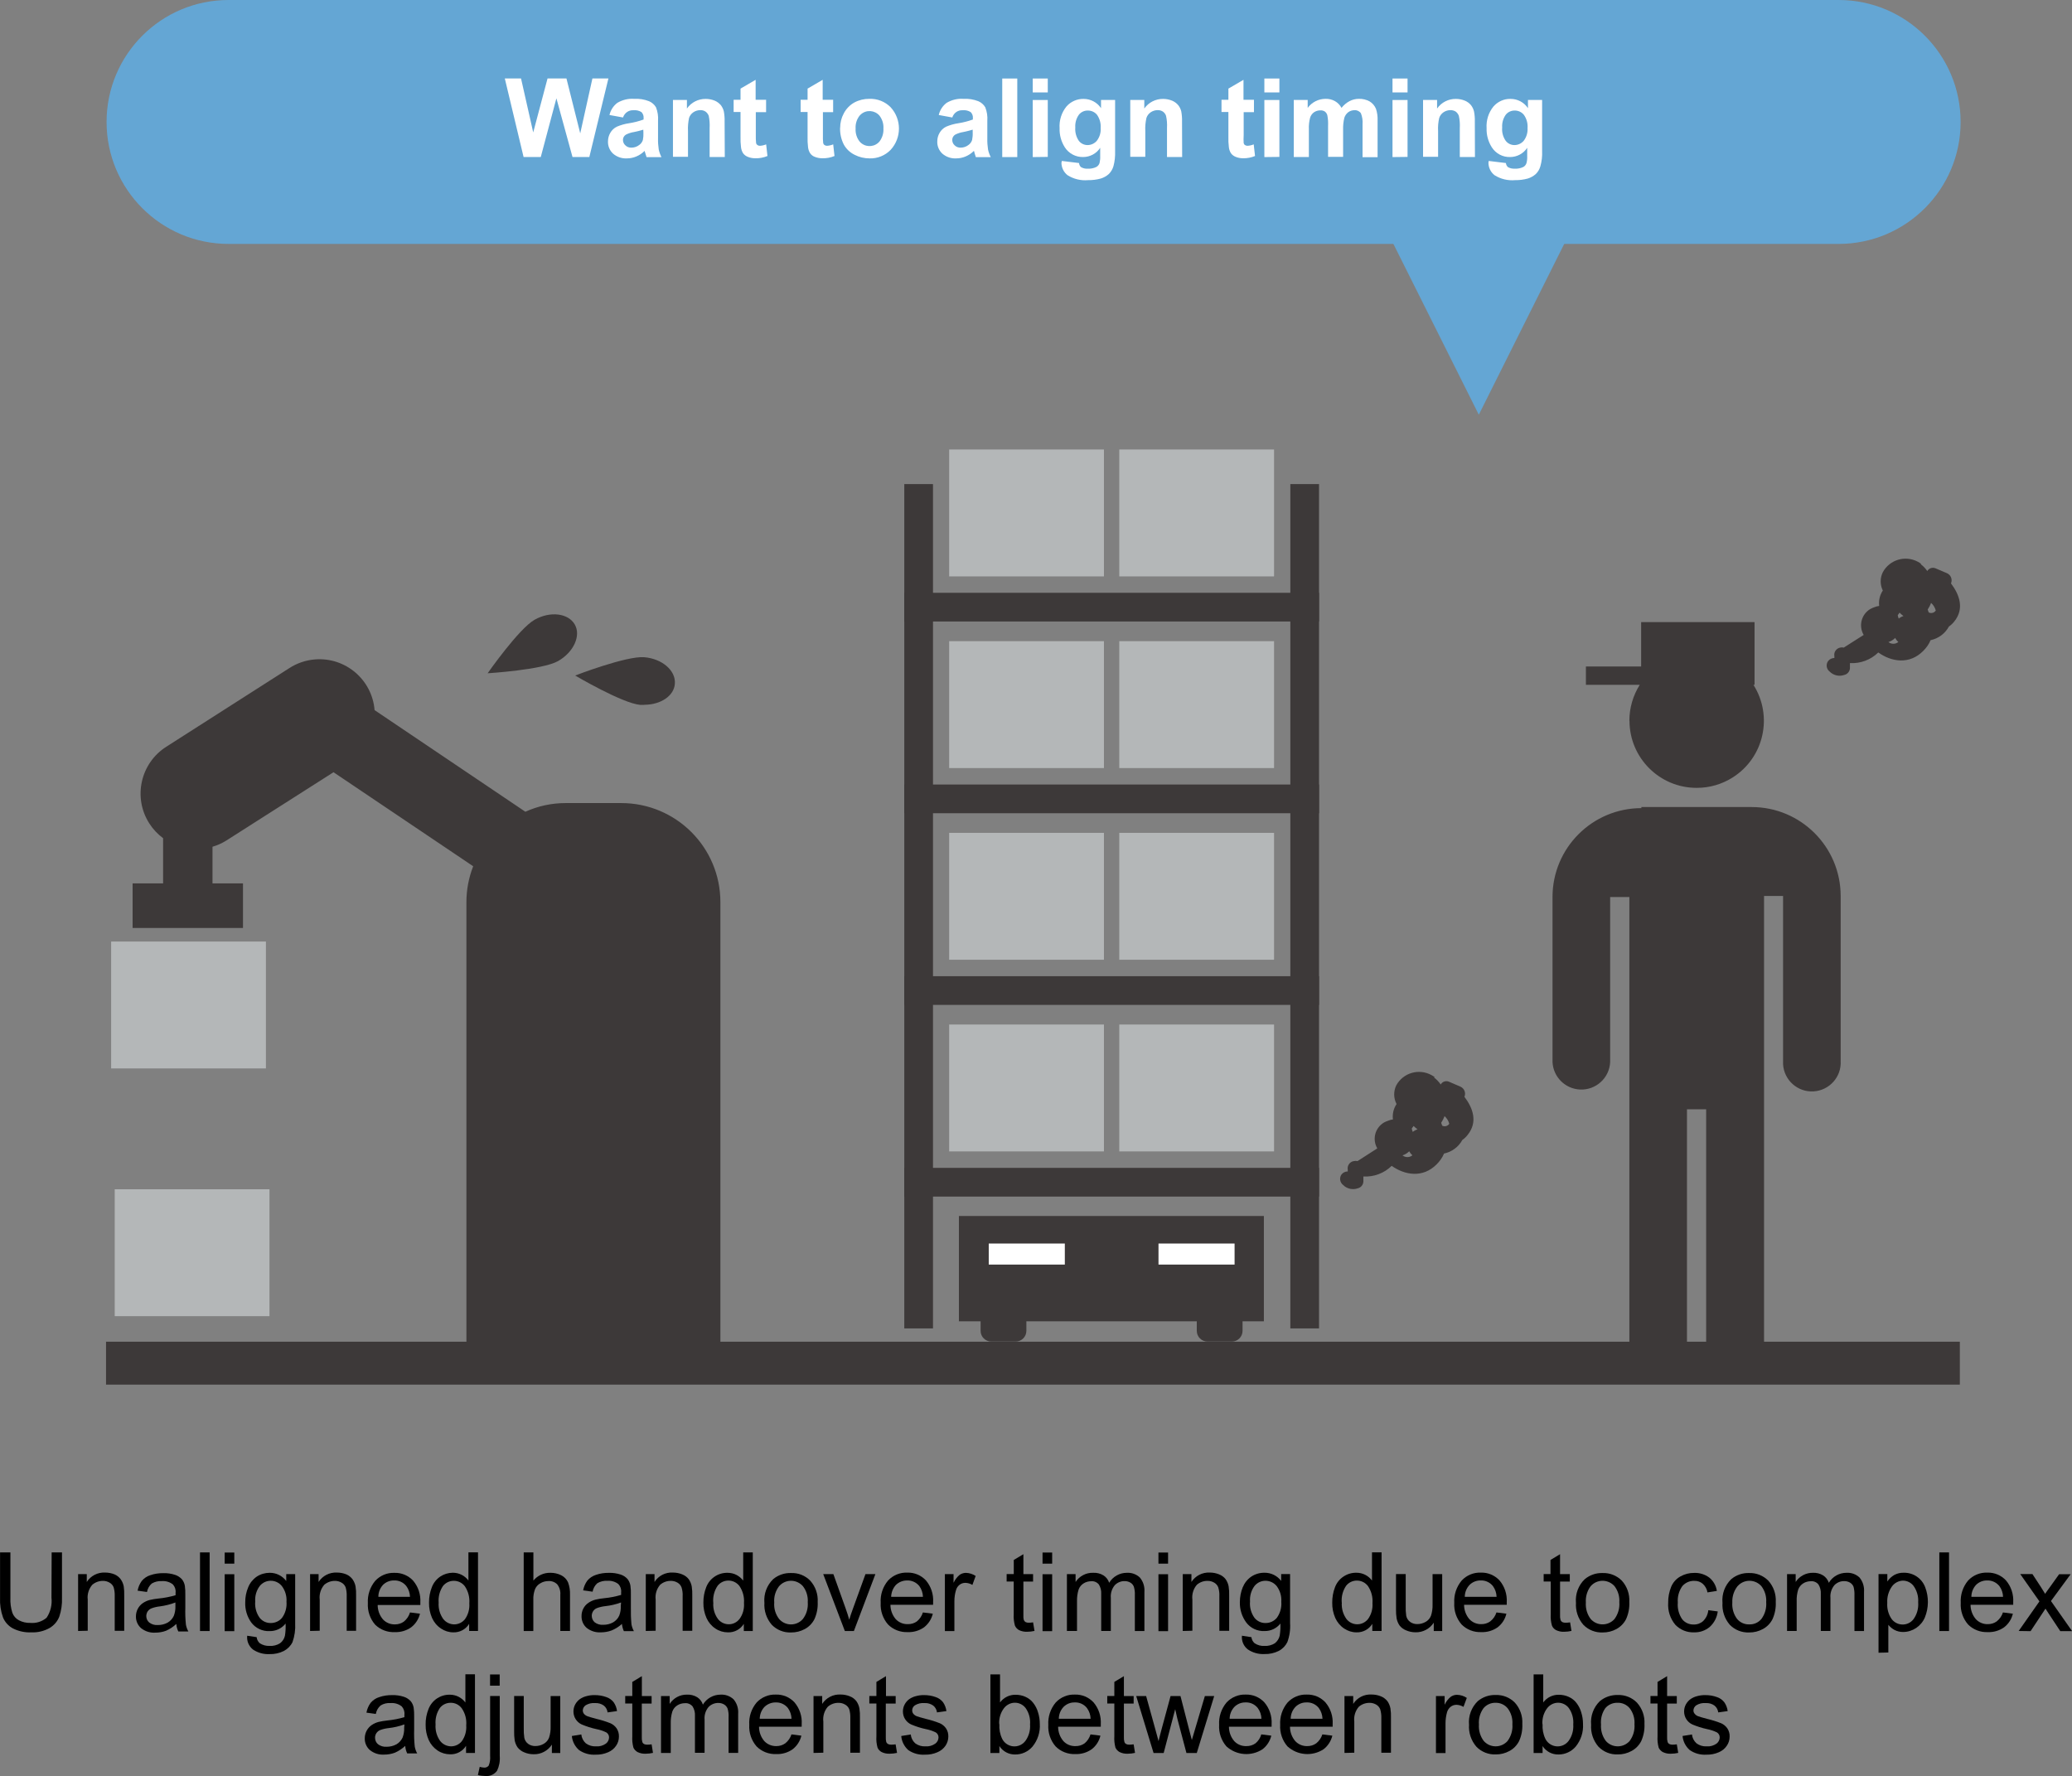 <?xml version="1.0" encoding="UTF-8"?><svg id="_レイヤー_2" xmlns="http://www.w3.org/2000/svg" width="348.6" height="298.84" viewBox="0 0 348.6 298.84"><rect x="0" y="0" width="348.6" height="298.84" fill="#808080" stroke="none"/><defs><style>.cls-1{fill:#fff;}.cls-2{fill:#b4b7b8;}.cls-3{fill:#64a6d4;}.cls-4{fill:#3d3939;}</style></defs><g id="_レイヤー_1-2"><g id="text"><g id="_グループ_22528"><path id="_パス_29058" class="cls-4" d="M108.41,118.58c2.75,0,5.01-1.51,5.13-3.55,.17-2.21-2.13-4.19-5.13-4.45s-11.64,3.08-11.64,3.08c0,0,7.94,4.69,10.96,4.94h.64m-26.33-5.32s9.24-.57,11.85-2.05,3.9-4.27,2.81-6.16-4.1-2.29-6.75-.8-7.91,9.01-7.91,9.01"/><rect id="_長方形_4250" class="cls-4" x="17.84" y="225.75" width="311.89" height="7.22"/><path id="_パス_29059" class="cls-4" d="M104.54,135.12h-9.37c-2.34,0-4.65,.49-6.78,1.46l-25.37-17.1c-.41-5.12-4.9-8.94-10.02-8.53-1.55,.12-3.04,.63-4.35,1.48l-20.67,13.21c-4.35,2.77-5.64,8.54-2.87,12.89,.62,.97,1.41,1.82,2.33,2.5v7.6h-5.13v7.51h18.57v-7.51h-5.13v-6.16c.81-.24,1.58-.58,2.3-1.03l18.06-11.51,23.5,15.82c-.75,1.92-1.14,3.97-1.14,6.03v75.01h42.73v-75.01c0-9.21-7.47-16.66-16.67-16.66"/><path id="_パス_29060" class="cls-4" d="M287.05,232.83v-46.18h-3.23v46.18h-9.69v-81.9h-3.23v27.76c-.12,2.68-2.39,4.75-5.07,4.63-2.51-.12-4.51-2.12-4.63-4.63v-27.76c0-8.26,6.69-14.95,14.95-14.96v-.18h18.58c8.25,.01,14.94,6.7,14.95,14.95v27.76c.16,2.68-1.89,4.97-4.56,5.13-2.68,.16-4.97-1.89-5.13-4.56,0-.14-.01-.28,0-.42v-27.9h-3.2v82.09h-9.74Zm-12.92-111.55c0-2.15,.61-4.25,1.75-6.06h-9.06v-3.08h9.29v-7.47h19.08v10.55h-.19c3.34,5.26,1.79,12.24-3.47,15.58-1.82,1.16-3.93,1.77-6.09,1.76h0c-6.23,0-11.29-5.05-11.29-11.29"/><path id="_パス_29061" class="cls-4" d="M323.12,94.91c.44,.32,.82,.72,1.13,1.17,.28-.47,.86-.67,1.36-.47l1.97,.84c.65,.3,.94,1.06,.66,1.71h0c1.45,1.93,2.28,4.26,.55,6.41-.26,.33-.56,.61-.9,.85-.64,1.18-1.77,2.02-3.08,2.29-.29,.68-.71,1.29-1.24,1.81-2.32,2.35-5.36,1.84-7.56,.26-1.27,1.24-3,1.89-4.77,1.79v.86c-.03,.55-.42,1.01-.95,1.13-.87,.31-1.83,.08-2.47-.57-.56-.43-.66-1.23-.23-1.79,0,0,0,0,0,0h0c.25-.31,.63-.49,1.03-.49v-.3c-.13-.67,.31-1.31,.97-1.45,.2-.05,.41-.05,.61,0l3.35-2.13c-.89-1.52-.39-3.48,1.13-4.37,0,0,0,0,0,0,.22-.12,.45-.22,.69-.3,.25-.11,.52-.18,.79-.21-.11-.91,.1-1.82,.61-2.59-.48-.97-.48-2.11,0-3.08,1.14-2.11,3.78-2.9,5.9-1.76,0,0,.02,0,.02,.01,.2,.11,.39,.23,.56,.37m1.64,6.53c-.14,.4-.34,.78-.57,1.13,.06,.15,.12,.31,.17,.48,.42,.22,.94,.08,1.19-.32-.14-.5-.41-.95-.8-1.29m-5.51,6.57c-.22-.18-.39-.41-.52-.66-.32,.32-.71,.55-1.14,.69,.49,.38,1.17,.38,1.66,0m.88-4.38c-.24-.17-.46-.36-.66-.57l-.31,.43c.03,.2,.09,.39,.17,.57,.23-.19,.5-.34,.79-.43"/><path id="_パス_29062" class="cls-4" d="M241.26,181.29c.44,.33,.82,.73,1.13,1.18,.27-.48,.85-.68,1.36-.48l1.97,.85c.65,.29,.94,1.05,.66,1.7h0c1.45,1.92,2.28,4.25,.54,6.41-.25,.33-.55,.62-.89,.85-.64,1.18-1.77,2.01-3.08,2.29-.29,.68-.71,1.29-1.24,1.81-2.32,2.35-5.36,1.83-7.57,.26-1.26,1.24-2.99,1.89-4.76,1.79v.86c-.03,.55-.42,1.01-.95,1.13-.87,.3-1.83,.08-2.47-.57-.55-.43-.66-1.23-.24-1.79h0c.25-.3,.63-.48,1.03-.48v-.3c-.12-.67,.33-1.32,1-1.44,0,0,.02,0,.03,0,.2-.05,.41-.05,.61,0l3.33-2.14c-.89-1.52-.38-3.47,1.14-4.36,.22-.12,.46-.22,.7-.3,.25-.11,.52-.18,.79-.21-.11-.91,.1-1.82,.61-2.59-.51-.98-.53-2.14-.05-3.14,1.16-2.12,3.81-2.89,5.93-1.73,.2,.1,.39,.23,.56,.37m1.64,6.53c-.15,.4-.34,.77-.57,1.13,.06,.15,.11,.31,.17,.48,.42,.21,.93,.08,1.19-.32-.13-.5-.41-.95-.8-1.29m-5.42,6.58c-.21-.19-.39-.41-.52-.66-.32,.32-.7,.55-1.13,.69,.49,.38,1.17,.38,1.65,0m.88-4.38c-.23-.17-.45-.37-.66-.57l-.31,.43c.03,.2,.09,.39,.17,.57,.23-.19,.5-.34,.79-.43"/><path id="_パス_29064" class="cls-3" d="M38.45,0H309.34c11.33,0,20.52,9.19,20.52,20.52s-9.19,20.52-20.52,20.52H38.45c-11.33,0-20.52-9.19-20.52-20.52S27.11,0,38.45,0"/><path id="_パス_29067" class="cls-3" d="M248.8,69.78l-15.39-30.78h30.78l-15.39,30.78Z"/><rect id="_長方形_4261" class="cls-2" x="18.7" y="158.42" width="26.04" height="21.35"/><rect id="_長方形_4262" class="cls-2" x="19.3" y="200.1" width="26.04" height="21.35"/><rect id="_長方形_4263" class="cls-2" x="159.69" y="172.38" width="26.04" height="21.35"/><rect id="_長方形_4264" class="cls-2" x="188.31" y="172.38" width="26.04" height="21.35"/><path id="_パス_29069" class="cls-4" d="M212.64,204.6h-51.31v17.71h3.65v1.61c0,.99,.8,1.8,1.8,1.8h4.1c.99,0,1.8-.8,1.8-1.8h0v-1.61h28.67v1.61c0,.99,.8,1.8,1.8,1.8h4.1c.99,0,1.8-.8,1.8-1.8v-1.61h3.59v-17.71Z"/><rect id="_長方形_4265" class="cls-1" x="166.35" y="209.23" width="12.8" height="3.54"/><rect id="_長方形_4266" class="cls-1" x="194.91" y="209.23" width="12.8" height="3.54"/><rect id="_長方形_4267" class="cls-4" x="152.14" y="81.45" width="4.83" height="142.06"/><rect id="_長方形_4268" class="cls-4" x="152.14" y="196.5" width="69.78" height="4.83"/><rect id="_長方形_4269" class="cls-4" x="152.14" y="164.25" width="69.78" height="4.83"/><rect id="_長方形_4270" class="cls-2" x="159.69" y="140.13" width="26.04" height="21.35"/><rect id="_長方形_4271" class="cls-2" x="188.31" y="140.13" width="26.04" height="21.35"/><rect id="_長方形_4272" class="cls-2" x="159.69" y="107.88" width="26.04" height="21.35"/><rect id="_長方形_4273" class="cls-2" x="188.31" y="107.88" width="26.04" height="21.35"/><rect id="_長方形_4274" class="cls-2" x="159.69" y="75.63" width="26.04" height="21.35"/><rect id="_長方形_4275" class="cls-2" x="188.31" y="75.63" width="26.04" height="21.35"/><rect id="_長方形_4276" class="cls-4" x="152.14" y="132" width="69.78" height="4.83"/><rect id="_長方形_4277" class="cls-4" x="152.14" y="99.74" width="69.78" height="4.83"/><rect id="_長方形_4278" class="cls-4" x="217.09" y="81.45" width="4.83" height="142.06"/></g><g id="_作業遅延をなくしたい"><g><path class="cls-1" d="M88.09,26.42l-3.16-13.22h2.73l2.05,9.08,2.41-9.08h3.18l2.32,9.24,2.05-9.24h2.69l-3.21,13.22h-2.83l-2.71-9.88-2.63,9.88h-2.89Z"/><path class="cls-1" d="M104.84,19.77l-2.3-.42c.19-.82,.66-1.55,1.33-2.05,.85-.5,1.83-.74,2.81-.67,.86-.05,1.72,.09,2.52,.4,.49,.21,.9,.57,1.17,1.03,.28,.72,.4,1.5,.34,2.27v2.96c-.02,.62,.03,1.25,.12,1.87,.1,.45,.25,.88,.46,1.28h-2.51c-.06-.16-.14-.42-.24-.75-.04-.1-.07-.2-.09-.3-.4,.4-.87,.72-1.4,.94-.5,.21-1.03,.32-1.57,.32-.85,.05-1.69-.24-2.34-.8-.57-.53-.88-1.28-.85-2.05,0-.51,.13-1.01,.39-1.45,.25-.44,.63-.8,1.09-1.03,.66-.28,1.35-.48,2.05-.58,.84-.13,1.66-.34,2.46-.63v-.22c.04-.38-.09-.75-.36-1.03-.4-.25-.88-.36-1.35-.31-.36-.02-.72,.07-1.03,.27-.34,.22-.59,.56-.72,.94Zm3.39,2.05c-.32,.1-.83,.24-1.54,.39-.48,.07-.94,.22-1.38,.44-.31,.19-.51,.53-.5,.89,0,.35,.14,.68,.4,.91,.27,.27,.64,.41,1.03,.39,.48,0,.94-.16,1.31-.45,.29-.2,.5-.5,.61-.83,.08-.41,.11-.83,.09-1.24l-.02-.5Z"/><path class="cls-1" d="M121.92,26.42h-2.53v-4.88c.04-.69-.01-1.38-.15-2.05-.1-.28-.29-.53-.53-.71-.26-.17-.56-.26-.87-.25-.42,0-.84,.12-1.19,.36-.34,.23-.59,.56-.72,.95-.15,.72-.22,1.46-.18,2.2v4.34h-2.53v-9.56h2.35v1.44c.72-1.03,1.9-1.63,3.16-1.62,.52,0,1.04,.1,1.53,.3,.4,.17,.75,.44,1.03,.77,.23,.31,.4,.65,.49,1.03,.1,.56,.15,1.13,.13,1.7l.03,5.99Z"/><path class="cls-1" d="M128.89,16.82v2.05h-1.73v3.86c-.01,.46,0,.91,.05,1.36,.03,.13,.11,.24,.23,.32,.13,.09,.28,.13,.43,.12,.35-.02,.7-.1,1.03-.24l.22,1.96c-.65,.27-1.35,.4-2.05,.38-.42,0-.84-.07-1.23-.23-.32-.12-.6-.32-.81-.6-.2-.31-.32-.66-.36-1.03-.07-.59-.1-1.19-.08-1.79v-4.14h-1.16v-2.05h1.16v-1.88l2.54-1.48v3.36h1.78Z"/><path class="cls-1" d="M140.17,16.82v2.05h-1.72v3.86c-.02,.46,0,.91,.05,1.36,.03,.13,.11,.25,.23,.32,.12,.08,.27,.13,.42,.12,.35-.02,.7-.1,1.03-.24l.22,1.96c-.65,.27-1.35,.4-2.05,.38-.42,0-.85-.07-1.24-.23-.32-.11-.6-.32-.8-.6-.2-.31-.32-.66-.36-1.03-.07-.59-.1-1.19-.08-1.79v-4.14h-1.17v-2.05h1.17v-1.88l2.54-1.48v3.36h1.78Z"/><path class="cls-1" d="M141.35,21.5c0-.85,.21-1.69,.62-2.44,.4-.76,1.01-1.39,1.76-1.81,.78-.42,1.66-.63,2.54-.62,1.33-.05,2.63,.46,3.57,1.41,1.87,2.03,1.87,5.15,0,7.18-.92,.95-2.21,1.47-3.53,1.43-.88,0-1.74-.2-2.52-.6-.78-.38-1.42-.99-1.83-1.74-.44-.87-.65-1.84-.62-2.81Zm2.6,.13c-.05,.79,.19,1.57,.68,2.19,.8,.92,2.19,1.02,3.11,.22,.08-.07,.15-.14,.22-.22,.48-.63,.72-1.41,.67-2.2,.05-.78-.19-1.55-.67-2.17-.8-.92-2.19-1.02-3.11-.22-.08,.07-.15,.14-.22,.22-.49,.62-.73,1.39-.68,2.18Z"/><path class="cls-1" d="M160.24,19.77l-2.3-.42c.19-.82,.66-1.55,1.33-2.05,.85-.5,1.83-.74,2.81-.67,.86-.05,1.72,.09,2.52,.4,.49,.21,.9,.57,1.17,1.03,.28,.72,.4,1.5,.34,2.27v2.96c-.02,.62,.03,1.25,.12,1.87,.1,.45,.25,.88,.46,1.28h-2.51c-.06-.16-.14-.42-.24-.75,0-.14-.07-.25-.09-.3-.4,.4-.87,.72-1.4,.94-.5,.21-1.03,.32-1.57,.32-.85,.05-1.69-.24-2.34-.8-.57-.53-.88-1.28-.85-2.05,0-.51,.13-1.01,.39-1.45,.25-.44,.63-.8,1.09-1.03,.66-.28,1.35-.48,2.05-.58,.84-.13,1.66-.34,2.46-.63v-.22c.04-.38-.1-.76-.37-1.03-.4-.25-.88-.36-1.35-.31-.36-.02-.72,.07-1.03,.27-.34,.22-.59,.56-.71,.94Zm3.4,2.05c-.33,.1-.84,.24-1.55,.39-.48,.07-.94,.22-1.38,.44-.31,.19-.51,.53-.5,.89,0,.35,.14,.68,.4,.91,.27,.27,.64,.41,1.03,.39,.47,0,.93-.16,1.3-.45,.29-.2,.5-.5,.61-.83,.08-.41,.12-.83,.1-1.24v-.5Z"/><path class="cls-1" d="M168.62,26.42V13.21h2.53v13.22h-2.53Z"/><path class="cls-1" d="M173.75,15.55v-2.34h2.53v2.34h-2.53Zm0,10.88v-9.6h2.53v9.57l-2.53,.03Z"/><path class="cls-1" d="M178.65,27.08l2.89,.35c.02,.26,.13,.5,.32,.68,.34,.2,.73,.3,1.13,.27,.51,.03,1.03-.07,1.49-.3,.24-.15,.42-.37,.51-.64,.09-.38,.13-.78,.11-1.17v-1.4c-.63,.97-1.72,1.55-2.87,1.55-1.24,.03-2.41-.59-3.08-1.63-.61-.96-.92-2.08-.88-3.21-.09-1.33,.32-2.64,1.16-3.67,.73-.83,1.78-1.29,2.88-1.27,1.18,0,2.28,.58,2.93,1.56v-1.38h2.37v8.62c.03,.85-.06,1.71-.28,2.53-.15,.5-.42,.96-.79,1.32-.39,.35-.85,.6-1.34,.75-.69,.19-1.41,.28-2.13,.27-1.21,.11-2.43-.18-3.46-.83-.65-.5-1.03-1.29-1.03-2.11,.05-.09,.05-.19,.06-.29Zm2.26-5.62c-.06,.79,.15,1.58,.6,2.24,.35,.45,.89,.71,1.46,.71,.61,0,1.18-.27,1.57-.73,.47-.62,.7-1.38,.64-2.15,.06-.78-.16-1.56-.61-2.21-.38-.47-.96-.73-1.56-.72-.58-.01-1.14,.25-1.5,.71-.44,.62-.65,1.38-.6,2.13v.02Z"/><path class="cls-1" d="M198.87,26.42h-2.53v-4.88c.04-.69-.01-1.38-.16-2.05-.09-.29-.28-.53-.52-.71-.26-.17-.57-.26-.88-.25-.42,0-.83,.12-1.18,.36-.34,.23-.59,.56-.72,.95-.16,.72-.23,1.46-.19,2.2v4.34h-2.53v-9.56h2.36v1.44c.72-1.03,1.9-1.63,3.16-1.62,.52,0,1.04,.1,1.53,.3,.4,.17,.75,.43,1.03,.77,.24,.3,.41,.65,.5,1.03,.1,.56,.15,1.13,.13,1.7l.02,5.99Z"/><path class="cls-1" d="M210.97,16.82v2.05h-1.73v3.86c-.03,.45-.03,.91,0,1.36,.03,.13,.11,.25,.23,.32,.13,.09,.28,.13,.43,.12,.35-.02,.7-.1,1.03-.24l.22,1.96c-.63,.26-1.31,.39-2,.38-.42,0-.84-.07-1.23-.23-.32-.12-.6-.32-.81-.6-.2-.31-.32-.66-.36-1.03-.07-.59-.1-1.19-.08-1.79v-4.14h-1.16v-2.05h1.16v-1.88l2.54-1.48v3.36h1.78Z"/><path class="cls-1" d="M212.72,15.55v-2.34h2.53v2.34h-2.53Zm0,10.88v-9.6h2.53v9.57l-2.53,.03Z"/><path class="cls-1" d="M217.67,16.82h2.34v1.33c.7-.95,1.8-1.51,2.98-1.52,.56-.02,1.11,.11,1.6,.38,.47,.27,.86,.66,1.11,1.14,.37-.47,.83-.86,1.36-1.14,.48-.25,1.02-.38,1.56-.38,.62-.02,1.24,.13,1.79,.42,.49,.29,.87,.73,1.09,1.26,.21,.64,.3,1.31,.27,1.98v6.16h-2.53v-5.53c.05-.63-.04-1.26-.27-1.85-.24-.36-.65-.56-1.08-.53-.37,0-.73,.11-1.03,.32-.32,.24-.56,.57-.68,.95-.16,.65-.23,1.31-.21,1.98v4.6h-2.53v-5.21c.03-.61-.01-1.21-.13-1.81-.07-.24-.22-.46-.42-.61-.23-.14-.5-.21-.77-.19-.36,0-.72,.11-1.03,.31-.32,.22-.55,.54-.67,.91-.17,.65-.24,1.31-.21,1.98v4.65h-2.54v-9.6Z"/><path class="cls-1" d="M234.28,15.55v-2.34h2.53v2.34h-2.53Zm0,10.88v-9.6h2.53v9.57l-2.53,.03Z"/><path class="cls-1" d="M248.13,26.42h-2.53v-4.88c.04-.69-.01-1.38-.16-2.05-.1-.28-.28-.53-.52-.71-.26-.17-.57-.25-.88-.25-.42,0-.83,.12-1.18,.36-.34,.23-.59,.56-.72,.95-.17,.72-.23,1.46-.19,2.2v4.34h-2.53v-9.56h2.36v1.44c.72-1.03,1.9-1.63,3.15-1.62,.53,0,1.05,.1,1.54,.3,.4,.17,.75,.43,1.03,.77,.23,.31,.4,.65,.49,1.03,.11,.56,.16,1.13,.14,1.7l.02,5.99Z"/><path class="cls-1" d="M250.47,27.08l2.89,.35c.02,.26,.14,.5,.33,.68,.34,.2,.74,.29,1.14,.27,.51,.03,1.03-.07,1.49-.3,.24-.15,.41-.37,.5-.64,.1-.38,.14-.78,.12-1.17v-1.4c-.63,.97-1.72,1.55-2.87,1.55-1.24,.04-2.41-.58-3.08-1.63-.61-.96-.92-2.08-.88-3.21-.09-1.33,.32-2.64,1.16-3.67,.73-.83,1.78-1.3,2.88-1.27,1.18,0,2.27,.58,2.92,1.56v-1.38h2.38v8.62c.04,.85-.06,1.71-.29,2.53-.14,.5-.41,.96-.78,1.32-.39,.34-.85,.6-1.34,.75-.69,.19-1.41,.28-2.13,.27-1.21,.11-2.43-.18-3.46-.83-.65-.5-1.03-1.29-1.03-2.11,.03-.09,.03-.19,.04-.29Zm2.26-5.62c-.07,.79,.14,1.58,.6,2.24,.35,.45,.89,.71,1.46,.71,.61,0,1.18-.27,1.57-.73,.47-.62,.69-1.38,.64-2.15,.06-.78-.16-1.57-.62-2.21-.38-.47-.95-.73-1.55-.72-.58-.01-1.14,.25-1.5,.71-.44,.62-.65,1.38-.6,2.13v.02Z"/></g></g><g id="_エリア間で要員調整できず_偏りや作業遅延が発生"><path d="M8.69,261.2h1.74v7.64c.04,1.07-.11,2.14-.45,3.16-.31,.8-.88,1.47-1.62,1.91-.94,.53-2,.79-3.08,.74-1.06,.05-2.12-.17-3.08-.65-.76-.4-1.36-1.05-1.69-1.85-.38-1.06-.55-2.19-.5-3.31v-7.64H1.75v7.63c-.04,.86,.07,1.72,.33,2.53,.2,.54,.59,.99,1.1,1.26,.59,.31,1.25,.46,1.91,.44,1,.09,1.99-.22,2.75-.87,.66-.99,.95-2.18,.82-3.37l.03-7.63Z"/><path d="M13.14,274.43v-9.58h1.46v1.32c.67-1.04,1.84-1.64,3.08-1.58,.55,0,1.09,.1,1.6,.31,.41,.18,.76,.46,1.03,.82,.25,.36,.43,.77,.51,1.2,.07,.52,.1,1.05,.08,1.58v5.89h-1.6v-5.83c.02-.5-.04-1.01-.18-1.49-.13-.33-.37-.61-.68-.78-.34-.2-.73-.31-1.13-.3-.66,0-1.29,.23-1.79,.66-.59,.69-.87,1.6-.76,2.5v5.23l-1.62,.04Z"/><path d="M29.66,273.24c-.51,.48-1.09,.86-1.72,1.14-.57,.21-1.18,.32-1.8,.32-.88,.06-1.74-.22-2.42-.77-.56-.5-.87-1.22-.85-1.97,0-.89,.43-1.72,1.16-2.23,.36-.24,.75-.42,1.17-.53,.48-.11,.96-.19,1.45-.24,.98-.09,1.95-.28,2.89-.56v-.42c.06-.51-.11-1.02-.46-1.4-.53-.41-1.18-.6-1.85-.55-.59-.04-1.18,.1-1.69,.4-.43,.37-.71,.87-.81,1.43l-1.58-.22c.11-.6,.35-1.16,.71-1.65,.38-.45,.88-.79,1.44-.96,.7-.24,1.44-.35,2.18-.34,.68-.02,1.35,.08,1.99,.29,.43,.14,.82,.4,1.13,.73,.26,.32,.43,.7,.5,1.11,.07,.5,.09,1,.08,1.5v2.17c-.03,.96,0,1.91,.1,2.86,.07,.4,.21,.79,.41,1.15h-1.69c-.19-.39-.3-.81-.33-1.24Zm-.13-3.62c-.84,.32-1.72,.54-2.62,.66-.48,.05-.96,.16-1.42,.33-.26,.1-.49,.29-.65,.52-.15,.23-.22,.5-.23,.77,0,.42,.17,.82,.49,1.09,.41,.31,.92,.47,1.44,.43,.58,.01,1.16-.13,1.67-.41,.45-.26,.81-.66,1.03-1.13,.2-.52,.29-1.07,.27-1.62v-.64Z"/><path d="M33.65,274.43v-13.23h1.62v13.23h-1.62Z"/><path d="M37.8,263.09v-1.87h1.62v1.87h-1.62Zm0,11.36v-9.58h1.62v9.58h-1.62Z"/><path d="M41.6,275.22l1.58,.24c.04,.4,.23,.77,.54,1.03,.49,.32,1.07,.47,1.65,.44,.61,.04,1.22-.12,1.74-.44,.42-.31,.71-.76,.83-1.27,.11-.68,.14-1.37,.11-2.05-.64,.82-1.64,1.29-2.68,1.27-1.2,.06-2.35-.47-3.08-1.43-.72-.99-1.08-2.2-1.03-3.42-.01-.87,.16-1.73,.5-2.53,.29-.72,.79-1.34,1.44-1.79,.64-.42,1.4-.64,2.17-.64,1.1-.01,2.13,.5,2.79,1.38v-1.16h1.5v8.28c.06,1.08-.09,2.16-.45,3.17-.31,.63-.82,1.15-1.45,1.48-.75,.38-1.59,.56-2.43,.53-.98,.05-1.95-.22-2.77-.77-.7-.56-1.07-1.43-.97-2.32Zm1.34-5.76c-.09,.98,.18,1.95,.75,2.75,.46,.57,1.15,.89,1.88,.87,.72,0,1.41-.31,1.87-.86,.57-.78,.84-1.74,.76-2.71,.07-.95-.21-1.89-.78-2.65-.46-.57-1.15-.9-1.88-.89-.71,0-1.39,.32-1.84,.88-.56,.75-.83,1.67-.76,2.61h0Z"/><path d="M52.17,274.43v-9.58h1.43v1.32c.67-1.04,1.84-1.64,3.08-1.58,.55,0,1.09,.1,1.6,.31,.41,.18,.76,.46,1.03,.82,.25,.36,.43,.77,.51,1.2,.08,.52,.11,1.05,.09,1.58v5.89h-1.58v-5.83c.02-.5-.04-1.01-.18-1.49-.13-.33-.37-.61-.68-.78-.34-.2-.73-.31-1.13-.3-.66,0-1.29,.23-1.79,.66-.59,.69-.87,1.6-.76,2.5v5.23l-1.62,.04Z"/><path d="M68.98,271.3l1.68,.21c-.22,.91-.74,1.72-1.48,2.29-.8,.56-1.76,.85-2.74,.81-1.23,.07-2.44-.39-3.32-1.25-.87-1-1.31-2.31-1.23-3.63-.08-1.37,.37-2.71,1.25-3.76,.83-.89,2-1.38,3.22-1.33,1.19-.04,2.33,.44,3.14,1.31,.87,1.02,1.3,2.34,1.22,3.67v.43h-7.18c0,.89,.32,1.75,.89,2.42,.53,.57,1.28,.87,2.05,.84,.53,0,1.04-.16,1.47-.47,.49-.4,.85-.93,1.03-1.54Zm-5.33-2.63h5.33c-.02-.65-.23-1.28-.62-1.81-.49-.62-1.26-.98-2.05-.94-.7-.02-1.38,.25-1.88,.75-.51,.56-.79,1.29-.77,2.04v-.04Z"/><path d="M78.93,274.43v-1.21c-.57,.93-1.59,1.47-2.68,1.43-.73,0-1.45-.23-2.05-.64-.66-.43-1.18-1.05-1.5-1.76-.36-.82-.54-1.7-.52-2.6-.01-.89,.15-1.78,.48-2.61,.28-.73,.78-1.35,1.43-1.79,.62-.41,1.34-.62,2.08-.63,1.04-.01,2.02,.48,2.64,1.31v-4.74h1.61v13.23h-1.49Zm-5.13-4.78c-.07,.98,.2,1.95,.77,2.75,.44,.57,1.12,.9,1.84,.91,.7,0,1.37-.32,1.81-.87,.55-.77,.81-1.71,.74-2.66,.08-1.02-.18-2.03-.75-2.88-.44-.58-1.13-.93-1.87-.92-.71,0-1.38,.32-1.82,.88-.55,.82-.8,1.81-.72,2.79h0Z"/><path d="M88.11,274.43v-13.23h1.63v4.74c.7-.85,1.74-1.33,2.84-1.31,.64-.01,1.28,.13,1.85,.42,.5,.25,.89,.66,1.13,1.16,.26,.68,.37,1.41,.34,2.14v6.07h-1.63v-6.07c.06-.64-.13-1.27-.52-1.78-.4-.39-.94-.59-1.49-.55-.48,0-.95,.13-1.36,.38-.41,.23-.73,.59-.9,1.03-.2,.56-.3,1.16-.27,1.76v5.24h-1.61Z"/><path d="M104.63,273.24c-.51,.46-1.1,.83-1.73,1.09-.57,.21-1.18,.32-1.79,.32-.88,.06-1.75-.22-2.43-.77-.56-.5-.86-1.22-.84-1.97-.01-.89,.42-1.73,1.16-2.23,.36-.24,.75-.42,1.17-.53,.47-.11,.95-.19,1.44-.24,.98-.09,1.95-.28,2.89-.56v-.42c.06-.51-.11-1.02-.46-1.4-.53-.41-1.18-.6-1.85-.55-.59-.04-1.18,.1-1.69,.4-.42,.37-.7,.87-.8,1.43l-1.59-.22c.11-.6,.35-1.16,.71-1.65,.38-.45,.88-.78,1.44-.96,.7-.24,1.44-.35,2.18-.34,.68-.02,1.35,.08,1.99,.29,.43,.14,.82,.39,1.13,.73,.26,.32,.43,.7,.5,1.11,.07,.5,.1,1,.08,1.5v2.17c-.02,.96,.01,1.91,.1,2.86,.07,.4,.21,.79,.41,1.15h-1.69c-.17-.38-.28-.78-.32-1.19Zm-.13-3.62c-.85,.31-1.74,.52-2.65,.62-.48,.05-.96,.16-1.42,.33-.26,.1-.49,.28-.64,.52-.15,.23-.23,.5-.23,.77,0,.42,.17,.81,.48,1.09,.41,.32,.93,.47,1.45,.43,.58,.01,1.15-.13,1.66-.41,.45-.26,.81-.65,1.03-1.13,.2-.52,.29-1.07,.26-1.62l.05-.6Z"/><path d="M108.65,274.43v-9.58h1.47v1.32c.66-1.05,1.84-1.65,3.08-1.58,.55,0,1.09,.1,1.59,.31,.43,.17,.81,.45,1.09,.82,.25,.36,.42,.77,.5,1.2,.08,.52,.11,1.05,.09,1.58v5.89h-1.62v-5.83c.03-.5-.04-1.01-.19-1.49-.13-.33-.36-.6-.67-.78-.34-.2-.73-.31-1.13-.3-.66-.01-1.3,.22-1.8,.66-.59,.69-.86,1.6-.75,2.5v5.23l-1.66,.04Z"/><path d="M125.14,274.43v-1.21c-.57,.93-1.59,1.47-2.68,1.43-.75,0-1.48-.22-2.1-.64-.65-.43-1.17-1.05-1.49-1.76-.36-.82-.55-1.7-.53-2.6-.01-.89,.15-1.78,.48-2.61,.57-1.47,1.99-2.43,3.57-2.41,.54,0,1.07,.12,1.54,.37,.43,.23,.81,.55,1.11,.94v-4.74h1.61v13.23h-1.51Zm-5.13-4.78c-.08,.98,.2,1.96,.78,2.75,.78,1,2.22,1.19,3.22,.41,.15-.12,.29-.26,.41-.41,.56-.77,.82-1.71,.75-2.66,.08-1.02-.19-2.04-.76-2.88-.44-.58-1.13-.93-1.87-.92-.71,0-1.38,.32-1.81,.88-.56,.83-.82,1.83-.73,2.83h0Z"/><path d="M128.6,269.64c-.12-1.47,.42-2.91,1.48-3.94,.84-.7,1.91-1.07,3.01-1.03,1.21-.05,2.39,.42,3.23,1.29,.88,.98,1.33,2.27,1.25,3.58,.05,1-.14,1.99-.55,2.9-.36,.7-.92,1.28-1.61,1.65-.71,.39-1.51,.59-2.32,.58-1.22,.05-2.39-.42-3.24-1.29-.9-1.04-1.35-2.39-1.24-3.76Zm1.66,0c-.08,.99,.21,1.96,.81,2.75,.95,1.11,2.62,1.24,3.73,.29,.1-.09,.2-.19,.29-.29,.6-.8,.89-1.8,.81-2.8,.07-.97-.22-1.93-.81-2.7-.97-1.11-2.65-1.23-3.76-.26-.09,.08-.18,.17-.26,.26-.6,.79-.89,1.76-.81,2.75Z"/><path d="M142.14,274.43l-3.64-9.58h1.71l2.05,5.74c.23,.63,.43,1.26,.62,1.93,.14-.5,.35-1.11,.61-1.82l2.12-5.85h1.67l-3.62,9.58h-1.52Z"/><path d="M155.27,271.3l1.67,.21c-.22,.91-.73,1.71-1.47,2.29-.8,.56-1.76,.85-2.74,.81-1.24,.06-2.46-.41-3.33-1.29-.87-1-1.31-2.31-1.23-3.63-.09-1.37,.36-2.71,1.24-3.76,.83-.89,2.01-1.38,3.23-1.33,1.19-.04,2.33,.44,3.14,1.31,.86,1.02,1.3,2.34,1.21,3.67v.43h-7.18c0,.89,.32,1.75,.89,2.42,.53,.56,1.28,.87,2.05,.84,.54,.01,1.08-.15,1.52-.47,.47-.39,.82-.91,1-1.5Zm-5.34-2.63h5.35c-.02-.65-.23-1.28-.61-1.81-.5-.62-1.26-.97-2.05-.94-.7-.01-1.38,.26-1.89,.75-.51,.56-.79,1.29-.8,2.04v-.04Z"/><path d="M158.97,274.43v-9.58h1.46v1.46c.24-.52,.59-.97,1.03-1.34,.3-.21,.66-.32,1.03-.33,.59,.01,1.17,.2,1.66,.52l-.55,1.51c-.36-.22-.77-.34-1.19-.35-.35,0-.69,.11-.96,.32-.29,.22-.5,.53-.6,.88-.19,.61-.28,1.26-.28,1.9v5.02h-1.59Z"/><path d="M173.81,272.97l.24,1.44c-.4,.09-.82,.14-1.23,.14-.47,.02-.95-.07-1.38-.28-.3-.17-.54-.43-.68-.74-.18-.62-.25-1.27-.21-1.92v-5.51h-1.19v-1.26h1.2v-2.37l1.62-.97v3.35h1.63v1.26h-1.63v5.6c-.02,.3,0,.6,.08,.89,.06,.13,.16,.24,.28,.32,.17,.08,.36,.12,.55,.11,.24,0,.47-.03,.71-.06Z"/><path d="M175.4,263.09v-1.87h1.62v1.87h-1.62Zm0,11.36v-9.58h1.62v9.58h-1.62Z"/><path d="M179.5,274.43v-9.58h1.46v1.32c.65-.99,1.77-1.58,2.96-1.54,.61-.03,1.22,.12,1.74,.44,.45,.29,.79,.73,.95,1.24,.62-1.04,1.75-1.68,2.97-1.68,.81-.05,1.6,.24,2.19,.79,.57,.68,.84,1.55,.77,2.43v6.58h-1.61v-6.03c.03-.47-.03-.95-.16-1.41-.11-.29-.3-.53-.56-.69-.29-.18-.63-.27-.97-.27-.63-.02-1.24,.23-1.68,.68-.5,.6-.74,1.37-.67,2.14v5.57h-1.62v-6.21c.04-.57-.1-1.14-.4-1.62-.32-.38-.8-.59-1.29-.54-.45,0-.89,.12-1.27,.36-.39,.24-.68,.6-.84,1.03-.2,.65-.29,1.32-.27,2v4.98h-1.67Z"/><path d="M194.9,263.09v-1.87h1.62v1.87h-1.62Zm0,11.36v-9.58h1.62v9.58h-1.62Z"/><path d="M198.99,274.43v-9.58h1.46v1.32c.67-1.04,1.84-1.64,3.08-1.58,.55,0,1.09,.1,1.59,.31,.43,.17,.81,.45,1.09,.82,.25,.36,.42,.77,.5,1.2,.08,.52,.11,1.05,.09,1.58v5.89h-1.65v-5.83c.03-.5-.04-1.01-.19-1.49-.13-.33-.36-.6-.67-.78-.34-.2-.73-.31-1.13-.3-.66-.01-1.3,.22-1.8,.66-.59,.69-.86,1.6-.75,2.5v5.23l-1.62,.04Z"/><path d="M208.97,275.22l1.57,.24c.05,.4,.24,.77,.55,1.03,.49,.32,1.07,.48,1.65,.44,.61,.04,1.22-.12,1.74-.44,.41-.32,.7-.77,.82-1.27,.11-.68,.15-1.37,.12-2.05-.64,.81-1.62,1.28-2.66,1.26-1.2,.06-2.35-.47-3.08-1.43-.73-.99-1.11-2.19-1.08-3.42,0-.87,.16-1.73,.49-2.53,.3-.72,.8-1.35,1.45-1.79,.65-.43,1.42-.65,2.21-.64,1.1-.01,2.14,.5,2.8,1.38v-1.16h1.5v8.28c.07,1.08-.09,2.16-.46,3.17-.31,.63-.81,1.15-1.44,1.48-.75,.38-1.59,.56-2.43,.53-.98,.05-1.95-.22-2.77-.77-.71-.54-1.09-1.42-1-2.31Zm1.34-5.76c-.09,.98,.18,1.95,.75,2.75,.45,.56,1.14,.89,1.87,.87,.72,.01,1.41-.31,1.88-.86,.57-.78,.84-1.74,.76-2.71,.07-.95-.21-1.89-.78-2.65-.46-.56-1.15-.89-1.88-.89-.72,0-1.4,.32-1.85,.88-.55,.75-.82,1.68-.75,2.61h0Z"/><path d="M230.88,274.43v-1.21c-.57,.93-1.59,1.47-2.68,1.43-.73,0-1.44-.23-2.05-.64-.65-.43-1.17-1.05-1.49-1.76-.36-.82-.54-1.7-.52-2.6-.01-.89,.15-1.78,.47-2.61,.28-.73,.78-1.36,1.44-1.79,.63-.42,1.38-.64,2.13-.63,.54-.01,1.07,.12,1.55,.37,.43,.23,.81,.55,1.1,.94v-4.74h1.61v13.23h-1.56Zm-5.13-4.78c-.07,.98,.21,1.95,.78,2.75,.78,1.01,2.23,1.19,3.24,.4,.15-.12,.29-.25,.4-.4,.55-.77,.81-1.71,.74-2.66,.08-1.02-.19-2.04-.76-2.88-.44-.58-1.13-.93-1.87-.92-.71,0-1.38,.32-1.81,.88-.56,.83-.82,1.83-.73,2.83h0Z"/><path d="M241.22,274.43v-1.41c-.67,1.04-1.84,1.66-3.08,1.62-.54,0-1.08-.11-1.58-.33-.43-.17-.81-.45-1.09-.81-.25-.36-.42-.78-.5-1.21-.08-.5-.11-1-.1-1.51v-5.94h1.63v5.32c-.02,.57,.01,1.15,.09,1.71,.08,.41,.32,.78,.66,1.03,.36,.25,.79,.38,1.22,.36,.48,0,.96-.13,1.38-.37,.41-.23,.73-.59,.9-1.03,.2-.6,.29-1.24,.27-1.88v-5.13h1.62v9.58h-1.42Z"/><path d="M251.77,271.3l1.67,.21c-.21,.91-.73,1.72-1.47,2.29-.8,.56-1.76,.85-2.74,.81-1.24,.06-2.46-.41-3.33-1.29-.87-1-1.31-2.31-1.23-3.63-.08-1.37,.37-2.71,1.25-3.76,.83-.89,2-1.38,3.22-1.33,1.19-.04,2.33,.44,3.14,1.31,.87,1.02,1.3,2.34,1.22,3.67v.43h-7.18c0,.89,.32,1.75,.89,2.42,.52,.55,1.24,.86,2,.84,.54,.01,1.08-.15,1.52-.47,.49-.39,.85-.91,1.04-1.5Zm-5.33-2.63h5.35c-.02-.65-.23-1.28-.62-1.81-.49-.62-1.26-.98-2.05-.94-.7-.02-1.38,.25-1.88,.75-.52,.55-.81,1.28-.8,2.04v-.04Z"/><path d="M264.16,272.97l.23,1.44c-.4,.09-.81,.14-1.22,.14-.47,.03-.95-.07-1.38-.28-.3-.16-.54-.42-.68-.74-.18-.62-.25-1.27-.21-1.92v-5.51h-1.19v-1.26h1.15v-2.37l1.61-.97v3.35h1.64v1.26h-1.64v5.6c-.02,.3,.01,.6,.09,.89,.06,.13,.15,.24,.28,.32,.17,.08,.36,.12,.55,.11,.25,0,.51-.02,.76-.06Z"/><path d="M265.14,269.64c-.12-1.47,.42-2.92,1.49-3.94,.84-.7,1.91-1.07,3.01-1.03,1.21-.04,2.38,.43,3.23,1.29,.88,.98,1.33,2.27,1.25,3.58,.05,1-.14,1.99-.55,2.9-.36,.7-.92,1.27-1.61,1.65-.71,.39-1.51,.59-2.32,.58-1.22,.05-2.4-.42-3.25-1.29-.9-1.04-1.35-2.39-1.24-3.76Zm1.67,0c-.07,.98,.21,1.96,.8,2.75,.96,1.11,2.65,1.23,3.76,.27,.1-.08,.19-.17,.27-.27,.59-.81,.88-1.8,.8-2.8,.07-.97-.22-1.93-.8-2.7-.97-1.11-2.67-1.23-3.78-.25-.09,.08-.17,.16-.25,.25-.59,.79-.87,1.77-.8,2.75Z"/><path d="M287.41,270.92l1.59,.21c-.12,.99-.59,1.91-1.33,2.59-.74,.63-1.68,.96-2.65,.93-1.19,.05-2.34-.42-3.16-1.28-.86-1.03-1.29-2.35-1.2-3.69-.02-.93,.16-1.85,.51-2.71,.31-.74,.87-1.36,1.57-1.74,.7-.39,1.48-.59,2.28-.58,.92-.04,1.82,.24,2.56,.79,.69,.56,1.14,1.36,1.27,2.24l-1.58,.25c-.09-.56-.37-1.07-.79-1.45-.39-.33-.88-.51-1.39-.49-.78-.04-1.54,.29-2.05,.88-.57,.81-.84,1.79-.76,2.78-.09,.99,.18,1.98,.74,2.8,.47,.58,1.18,.9,1.93,.88,.59,.02,1.16-.19,1.59-.58,.49-.48,.8-1.12,.87-1.81Z"/><path d="M289.79,269.64c-.12-1.47,.42-2.91,1.48-3.94,.84-.7,1.91-1.07,3.01-1.03,1.21-.04,2.38,.43,3.23,1.29,.88,.98,1.33,2.27,1.25,3.58,.05,1-.14,1.99-.55,2.9-.36,.7-.92,1.28-1.61,1.65-.71,.39-1.51,.59-2.32,.58-1.22,.05-2.4-.42-3.25-1.29-.9-1.04-1.34-2.39-1.23-3.76Zm1.66,0c-.07,.98,.21,1.96,.8,2.75,.51,.61,1.26,.95,2.05,.92,.79,.03,1.55-.31,2.05-.92,.59-.81,.88-1.8,.8-2.8,.07-.97-.22-1.93-.8-2.7-.97-1.11-2.67-1.23-3.78-.25-.09,.08-.17,.16-.25,.25-.61,.78-.92,1.76-.87,2.75Z"/><path d="M300.66,274.43v-9.58h1.45v1.32c.63-.97,1.72-1.55,2.88-1.54,.61-.03,1.22,.12,1.74,.44,.45,.29,.79,.73,.96,1.24,.62-1.04,1.74-1.68,2.96-1.68,.81-.05,1.6,.23,2.2,.79,.56,.68,.83,1.55,.76,2.43v6.58h-1.61v-6.03c.02-.47-.03-.95-.15-1.41-.11-.29-.31-.53-.57-.69-.29-.18-.63-.27-.97-.27-.63-.02-1.24,.23-1.68,.68-.5,.6-.74,1.37-.67,2.14v5.57h-1.62v-6.21c.04-.57-.1-1.14-.4-1.62-.31-.38-.8-.59-1.29-.54-.45,0-.89,.12-1.27,.36-.38,.24-.68,.6-.84,1.03-.2,.65-.29,1.32-.26,2v4.98h-1.6Z"/><path d="M316.05,278.09v-13.25h1.48v1.25c.31-.45,.71-.83,1.18-1.1,.49-.26,1.04-.39,1.6-.37,1.58-.03,3.01,.93,3.58,2.41,.64,1.65,.62,3.49-.05,5.13-.63,1.46-2.06,2.42-3.65,2.43-.51,0-1.01-.11-1.46-.35-.4-.22-.75-.51-1.03-.86v4.66l-1.65,.04Zm1.47-8.4c-.07,.97,.19,1.94,.75,2.74,.78,1.01,2.23,1.2,3.24,.43,.16-.12,.3-.27,.43-.43,.59-.82,.86-1.83,.78-2.83,.07-.97-.2-1.94-.76-2.74-.42-.57-1.09-.91-1.8-.91-.73,.02-1.41,.38-1.84,.96-.58,.81-.86,1.79-.8,2.78h0Z"/><path d="M326.28,274.43v-13.23h1.63v13.23h-1.63Z"/><path d="M336.98,271.3l1.67,.21c-.21,.91-.73,1.72-1.47,2.29-.8,.56-1.76,.85-2.74,.81-1.24,.06-2.46-.41-3.33-1.29-.87-1-1.31-2.31-1.23-3.63-.08-1.36,.36-2.71,1.24-3.76,.83-.89,2.01-1.38,3.23-1.33,1.19-.04,2.33,.44,3.14,1.31,.87,1.02,1.3,2.34,1.22,3.67v.43h-7.18c0,.89,.32,1.75,.89,2.42,.52,.55,1.24,.86,2,.84,.54,.01,1.08-.15,1.52-.47,.49-.39,.85-.91,1.04-1.5Zm-5.34-2.63h5.36c-.02-.65-.23-1.28-.62-1.81-.5-.62-1.26-.97-2.05-.94-.7-.02-1.38,.25-1.88,.75-.51,.56-.79,1.29-.78,2.04l-.03-.04Z"/><path d="M339.62,274.43l3.5-4.99-3.23-4.6h2.05l1.47,2.25c.28,.43,.5,.79,.67,1.08,.27-.4,.51-.75,.73-1.03l1.62-2.27h1.94l-3.31,4.51,3.56,5.07h-1.99l-1.97-2.98-.52-.81-2.51,3.79-1.99-.03Z"/><path d="M68.17,293.76c-.51,.47-1.1,.86-1.73,1.14-.57,.21-1.18,.32-1.8,.32-.88,.06-1.74-.22-2.42-.77-.56-.5-.87-1.22-.85-1.97,0-.89,.43-1.72,1.16-2.23,.36-.24,.75-.42,1.17-.53,.48-.11,.96-.19,1.45-.24,.98-.1,1.95-.28,2.89-.56v-.42c.06-.51-.11-1.02-.46-1.4-.53-.41-1.18-.6-1.85-.55-.59-.05-1.18,.09-1.69,.4-.43,.37-.71,.87-.81,1.43l-1.58-.22c.11-.6,.35-1.16,.71-1.65,.38-.45,.88-.79,1.44-.96,.7-.24,1.44-.35,2.18-.34,.68-.02,1.35,.08,1.99,.29,.43,.14,.82,.4,1.13,.73,.26,.32,.43,.7,.5,1.11,.07,.5,.09,1,.08,1.5v2.17c-.03,.96,0,1.91,.1,2.86,.07,.4,.21,.79,.41,1.15h-1.68c-.19-.39-.3-.81-.33-1.24Zm-.13-3.62c-.86,.31-1.75,.52-2.66,.62-.48,.05-.96,.16-1.42,.33-.52,.21-.87,.73-.86,1.29,0,.42,.17,.82,.49,1.09,.41,.31,.92,.47,1.44,.43,.58,.01,1.16-.13,1.67-.41,.45-.26,.81-.66,1.03-1.13,.2-.52,.29-1.07,.27-1.62l.04-.6Z"/><path d="M78.41,294.95v-1.21c-.57,.92-1.59,1.47-2.68,1.43-.75,0-1.49-.22-2.11-.64-.65-.44-1.17-1.05-1.49-1.76-.36-.82-.54-1.7-.52-2.6-.02-.89,.15-1.78,.48-2.61,.28-.73,.78-1.35,1.43-1.79,.64-.42,1.38-.64,2.14-.63,1.04-.01,2.02,.48,2.64,1.31v-4.74h1.61v13.23h-1.5Zm-5.13-4.78c-.07,.98,.2,1.95,.77,2.75,.44,.57,1.12,.9,1.84,.91,.7,0,1.37-.32,1.81-.87,.55-.77,.81-1.71,.74-2.66,.09-1.02-.18-2.04-.76-2.88-.44-.59-1.13-.93-1.87-.92-.71,0-1.38,.32-1.81,.88-.55,.82-.8,1.81-.72,2.79h0Z"/><path d="M80.4,298.67l.31-1.39c.25,.07,.5,.12,.76,.13,.29,.02,.57-.11,.75-.34,.21-.52,.29-1.08,.24-1.64v-10.07h1.62v10.11c.07,.85-.09,1.7-.45,2.46-.45,.62-1.19,.96-1.95,.89-.43,0-.86-.05-1.27-.16Zm2.05-15.05v-1.89h1.62v1.89h-1.62Z"/><path d="M92.85,294.95v-1.41c-.67,1.04-1.84,1.66-3.08,1.62-.55,0-1.09-.11-1.59-.33-.43-.17-.8-.45-1.09-.81-.25-.37-.42-.78-.5-1.21-.07-.5-.1-1-.09-1.51v-5.94h1.62v5.32c-.02,.57,.01,1.15,.09,1.71,.08,.41,.32,.78,.66,1.03,.36,.25,.79,.38,1.22,.36,.48,0,.96-.13,1.38-.37,.41-.23,.73-.59,.9-1.03,.2-.6,.29-1.24,.27-1.88v-5.13h1.62v9.58h-1.41Z"/><path d="M96.2,292.09l1.6-.26c.06,.57,.33,1.1,.76,1.49,.5,.37,1.11,.55,1.72,.51,.59,.05,1.18-.12,1.66-.46,.32-.24,.52-.62,.53-1.03,.01-.35-.17-.68-.47-.86-.53-.25-1.09-.44-1.66-.55-.85-.18-1.67-.45-2.47-.78-.43-.2-.78-.51-1.03-.91-.24-.38-.36-.83-.36-1.28,0-.42,.1-.82,.3-1.19,.2-.36,.47-.67,.8-.9,.31-.21,.66-.37,1.03-.47,.46-.13,.93-.2,1.41-.19,.67-.01,1.35,.1,1.98,.33,.5,.16,.93,.47,1.25,.88,.3,.44,.5,.95,.56,1.48l-1.59,.22c-.05-.45-.27-.86-.63-1.15-.43-.3-.94-.45-1.47-.42-.56-.05-1.11,.08-1.59,.37-.29,.2-.47,.52-.48,.87,0,.2,.07,.4,.19,.56,.17,.2,.38,.34,.63,.43,.16,.06,.65,.21,1.44,.42,.82,.19,1.62,.44,2.4,.75,.41,.18,.77,.48,1.03,.85,.27,.41,.41,.89,.39,1.39,0,.55-.16,1.08-.47,1.53-.33,.5-.81,.88-1.36,1.11-.65,.28-1.35,.42-2.05,.4-1.01,.07-2.01-.2-2.84-.78-.68-.6-1.11-1.43-1.2-2.34Z"/><path d="M109.63,293.49l.23,1.44c-.4,.09-.81,.14-1.22,.14-.47,.03-.95-.07-1.38-.28-.3-.17-.54-.42-.69-.74-.17-.63-.23-1.27-.19-1.92v-5.51h-1.19v-1.26h1.19v-2.37l1.61-.97v3.35h1.64v1.26h-1.65v5.6c-.02,.3,.01,.6,.09,.89,.05,.13,.15,.25,.28,.32,.17,.08,.36,.12,.55,.11,.24,0,.49-.02,.73-.06Z"/><path d="M111.21,294.95v-9.58h1.46v1.32c.63-.99,1.73-1.58,2.9-1.56,.61-.03,1.22,.12,1.74,.44,.45,.29,.79,.73,.95,1.24,.62-1.04,1.75-1.68,2.97-1.68,.81-.05,1.6,.24,2.19,.79,.57,.68,.84,1.55,.77,2.43v6.58h-1.61v-6.03c.03-.47-.03-.95-.16-1.41-.11-.29-.31-.53-.57-.69-.29-.18-.62-.27-.96-.27-.63-.02-1.24,.23-1.68,.68-.5,.6-.74,1.37-.67,2.14v5.57h-1.62v-6.19c.04-.57-.1-1.14-.4-1.62-.32-.38-.8-.59-1.29-.54-.45,0-.89,.12-1.27,.36-.39,.24-.68,.6-.84,1.03-.2,.65-.29,1.32-.27,2v4.98h-1.62Z"/><path d="M133.16,291.82l1.67,.21c-.22,.91-.73,1.71-1.47,2.29-.8,.56-1.76,.85-2.74,.81-1.24,.06-2.46-.41-3.33-1.29-.87-1-1.31-2.31-1.23-3.63-.09-1.37,.36-2.71,1.24-3.76,.83-.89,2.01-1.38,3.23-1.33,1.19-.04,2.33,.44,3.14,1.31,.86,1.02,1.3,2.34,1.21,3.67v.43h-7.18c0,.89,.32,1.75,.89,2.42,.52,.55,1.25,.85,2,.84,.55,.01,1.08-.15,1.53-.47,.49-.39,.85-.91,1.04-1.5Zm-5.34-2.63h5.35c-.02-.65-.23-1.28-.61-1.81-.5-.62-1.26-.97-2.05-.94-.7-.01-1.38,.26-1.89,.75-.52,.55-.8,1.28-.8,2.04v-.04Z"/><path d="M136.87,294.95v-9.58h1.46v1.32c.67-1.04,1.84-1.64,3.08-1.58,.55,0,1.09,.1,1.59,.31,.43,.17,.81,.45,1.09,.82,.25,.36,.42,.77,.5,1.2,.08,.52,.11,1.05,.09,1.58v5.89h-1.62v-5.83c.02-.5-.04-1.01-.18-1.49-.13-.33-.37-.6-.68-.78-.34-.2-.73-.31-1.13-.3-.66-.01-1.3,.22-1.8,.66-.59,.69-.86,1.6-.75,2.5v5.23l-1.65,.04Z"/><path d="M150.68,293.49l.24,1.44c-.4,.09-.82,.14-1.23,.14-.47,.02-.94-.07-1.36-.28-.31-.16-.55-.42-.69-.74-.17-.62-.24-1.27-.19-1.92v-5.51h-1.19v-1.26h1.19v-2.37l1.61-.97v3.35h1.63v1.26h-1.66v5.6c-.02,.3,.01,.6,.08,.89,.06,.13,.16,.24,.29,.32,.17,.08,.36,.12,.55,.11,.25,0,.49-.02,.74-.06Z"/><path d="M151.63,292.09l1.6-.26c.05,.57,.32,1.1,.75,1.49,.5,.37,1.11,.55,1.73,.51,.59,.05,1.17-.12,1.65-.46,.33-.24,.53-.62,.54-1.03,.01-.35-.17-.68-.47-.86-.53-.25-1.09-.44-1.66-.55-.85-.18-1.67-.44-2.47-.78-.43-.2-.78-.51-1.03-.91-.24-.38-.36-.83-.36-1.28,0-.42,.1-.82,.3-1.19,.19-.36,.46-.67,.79-.9,.32-.21,.66-.37,1.03-.47,.46-.13,.93-.2,1.41-.19,.67-.01,1.35,.1,1.98,.33,.5,.16,.93,.47,1.25,.88,.3,.44,.49,.95,.56,1.48l-1.59,.22c-.05-.45-.27-.86-.63-1.15-.43-.3-.94-.45-1.47-.42-.56-.05-1.12,.08-1.6,.37-.3,.19-.47,.52-.47,.87,0,.21,.07,.4,.19,.56,.17,.2,.38,.35,.63,.43,.16,.06,.64,.21,1.44,.42,.82,.19,1.62,.44,2.4,.75,.41,.18,.77,.48,1.03,.85,.27,.41,.41,.89,.39,1.39,0,.54-.17,1.08-.47,1.53-.34,.5-.82,.88-1.38,1.11-.65,.28-1.35,.42-2.05,.4-1.01,.07-2.02-.2-2.85-.78-.67-.61-1.09-1.44-1.17-2.34Z"/><path d="M168.14,294.95h-1.51v-13.23h1.62v4.72c.62-.83,1.59-1.31,2.63-1.29,.58,0,1.15,.12,1.67,.36,.51,.23,.96,.58,1.3,1.03,.36,.47,.63,1,.79,1.56,.2,.63,.3,1.29,.3,1.95,.09,1.38-.35,2.74-1.22,3.81-.73,.86-1.8,1.35-2.92,1.34-1.07,.02-2.08-.51-2.66-1.42v1.17Zm0-4.86c-.06,.85,.1,1.71,.47,2.48,.58,1.14,1.97,1.59,3.1,1.02,.32-.16,.59-.39,.81-.68,.58-.8,.85-1.78,.78-2.76,.08-.98-.18-1.96-.75-2.77-.43-.56-1.09-.89-1.8-.89-.72,0-1.4,.35-1.84,.92-.58,.77-.86,1.72-.8,2.68h.02Z"/><path d="M183.47,291.82l1.67,.21c-.21,.91-.73,1.72-1.47,2.29-.8,.56-1.76,.85-2.74,.81-1.24,.06-2.46-.41-3.33-1.29-.87-1-1.31-2.31-1.23-3.63-.08-1.37,.37-2.71,1.25-3.76,.83-.89,2-1.38,3.22-1.33,1.19-.04,2.33,.44,3.14,1.31,.87,1.02,1.3,2.34,1.22,3.67v.43h-7.18c0,.89,.32,1.75,.89,2.42,.53,.57,1.28,.87,2.05,.84,.54,.01,1.08-.15,1.52-.47,.47-.39,.81-.91,.99-1.5Zm-5.33-2.63h5.35c-.02-.65-.23-1.28-.62-1.81-.49-.62-1.26-.98-2.05-.94-.7-.02-1.38,.25-1.88,.75-.52,.55-.81,1.28-.8,2.04v-.04Z"/><path d="M190.73,293.49l.23,1.44c-.4,.09-.81,.14-1.22,.14-.47,.03-.95-.07-1.38-.28-.3-.17-.54-.42-.69-.74-.17-.63-.23-1.27-.19-1.92v-5.51h-1.19v-1.26h1.19v-2.37l1.61-.97v3.35h1.64v1.26h-1.64v5.6c-.02,.3,.01,.6,.09,.89,.05,.13,.15,.25,.28,.32,.17,.08,.36,.12,.55,.11,.24,0,.48-.03,.72-.06Z"/><path d="M194.08,294.95l-2.92-9.58h1.67l1.53,5.53,.56,2.05c0-.1,.19-.76,.5-1.97l1.52-5.61h1.67l1.43,5.56,.48,1.83,.55-1.85,1.64-5.54h1.57l-2.93,9.58h-1.74l-1.52-5.74-.37-1.63-1.94,7.37h-1.7Z"/><path d="M212.21,291.82l1.68,.21c-.22,.91-.74,1.72-1.48,2.29-1.9,1.24-4.39,1.04-6.07-.48-.87-1-1.31-2.31-1.23-3.63-.08-1.37,.37-2.71,1.25-3.76,.83-.89,2.01-1.38,3.22-1.33,1.19-.04,2.33,.44,3.14,1.31,.87,1.02,1.3,2.34,1.22,3.67v.43h-7.18c0,.89,.32,1.75,.89,2.42,.53,.57,1.28,.87,2.05,.84,.55,.01,1.08-.15,1.53-.47,.47-.39,.81-.91,.97-1.5Zm-5.33-2.63h5.35c-.02-.65-.23-1.28-.62-1.81-.49-.62-1.26-.98-2.05-.94-.7-.02-1.38,.25-1.88,.75-.52,.55-.81,1.28-.8,2.04v-.04Z"/><path d="M222.48,291.82l1.68,.21c-.22,.91-.74,1.72-1.48,2.29-1.9,1.24-4.39,1.04-6.07-.48-.87-1-1.31-2.31-1.23-3.63-.08-1.37,.37-2.71,1.25-3.76,.83-.89,2.01-1.38,3.22-1.33,1.19-.04,2.33,.44,3.14,1.31,.87,1.02,1.3,2.34,1.22,3.67v.43h-7.18c0,.89,.32,1.75,.89,2.42,.52,.55,1.24,.86,2,.84,.55,.01,1.08-.15,1.53-.47,.48-.38,.84-.91,1.03-1.5Zm-5.33-2.63h5.35c-.02-.65-.23-1.28-.62-1.81-.49-.62-1.26-.98-2.05-.94-.7-.02-1.38,.25-1.88,.75-.52,.55-.81,1.28-.8,2.04v-.04Z"/><path d="M226.2,294.95v-9.58h1.47v1.32c.66-1.05,1.84-1.65,3.08-1.58,.55,0,1.09,.1,1.59,.31,.43,.17,.8,.46,1.09,.82,.25,.36,.42,.77,.5,1.2,.08,.52,.11,1.05,.09,1.58v5.89h-1.62v-5.83c.02-.5-.05-1.01-.19-1.49-.13-.33-.36-.6-.67-.78-.34-.2-.74-.31-1.14-.3-.66,0-1.29,.23-1.79,.66-.59,.69-.87,1.6-.76,2.5v5.23l-1.65,.04Z"/><path d="M241.59,294.95v-9.58h1.46v1.46c.24-.52,.59-.98,1.03-1.34,.3-.21,.66-.33,1.03-.33,.6,.01,1.18,.19,1.67,.52l-.56,1.51c-.36-.22-.77-.34-1.19-.35-.34,0-.68,.11-.95,.32-.29,.22-.5,.53-.61,.88-.18,.62-.27,1.26-.27,1.9v5.02h-1.6Z"/><path d="M247.15,290.16c-.12-1.47,.42-2.91,1.48-3.94,.85-.7,1.92-1.07,3.02-1.03,1.21-.04,2.38,.43,3.22,1.29,.88,.98,1.33,2.27,1.25,3.58,.05,1-.14,2-.55,2.9-.36,.7-.92,1.28-1.61,1.65-.71,.39-1.5,.59-2.31,.58-1.22,.05-2.4-.42-3.25-1.29-.9-1.04-1.35-2.39-1.24-3.76Zm1.67,0c-.07,.98,.21,1.96,.8,2.75,.96,1.11,2.65,1.23,3.76,.27,.1-.08,.19-.17,.27-.27,.59-.81,.88-1.8,.8-2.8,.07-.97-.22-1.93-.81-2.7-.5-.59-1.23-.92-2-.91-.79-.02-1.54,.31-2.05,.91-.58,.8-.85,1.77-.77,2.75Z"/><path d="M259.53,294.95h-1.51v-13.23h1.62v4.72c.62-.83,1.59-1.31,2.63-1.29,.58,0,1.15,.12,1.67,.36,.51,.23,.96,.58,1.3,1.03,.36,.47,.63,1,.79,1.56,.2,.63,.3,1.29,.3,1.95,.09,1.38-.35,2.74-1.22,3.81-.73,.86-1.8,1.35-2.92,1.34-1.07,.02-2.08-.51-2.66-1.42v1.17Zm0-4.86c-.06,.85,.1,1.71,.47,2.48,.58,1.14,1.97,1.59,3.1,1.02,.32-.16,.59-.39,.81-.68,.58-.8,.85-1.78,.78-2.76,.08-.98-.18-1.96-.75-2.77-.43-.56-1.09-.89-1.8-.89-.72,0-1.4,.35-1.84,.92-.58,.77-.86,1.72-.8,2.68h.02Z"/><path d="M267.69,290.16c-.12-1.47,.42-2.91,1.48-3.94,.85-.7,1.92-1.06,3.02-1.03,1.21-.04,2.38,.43,3.22,1.29,.88,.98,1.34,2.27,1.26,3.58,.05,1-.14,1.99-.55,2.9-.36,.7-.93,1.28-1.62,1.65-.71,.39-1.5,.59-2.31,.58-1.22,.05-2.4-.42-3.25-1.29-.9-1.04-1.35-2.39-1.24-3.76Zm1.67,0c-.07,.98,.21,1.96,.8,2.75,.96,1.11,2.65,1.23,3.76,.27,.1-.08,.19-.17,.27-.27,.59-.81,.88-1.8,.8-2.8,.07-.97-.22-1.93-.81-2.7-.51-.6-1.26-.94-2.05-.91-.79-.02-1.54,.31-2.05,.91-.56,.8-.81,1.78-.72,2.75Z"/><path d="M282.11,293.49l.24,1.44c-.4,.09-.81,.14-1.22,.14-.47,.03-.95-.07-1.38-.28-.3-.17-.54-.42-.69-.74-.17-.63-.23-1.27-.19-1.92v-5.51h-1.19v-1.26h1.19v-2.37l1.61-.97v3.35h1.63v1.26h-1.63v5.6c-.02,.3,.01,.6,.09,.89,.05,.13,.15,.25,.28,.32,.17,.08,.36,.12,.55,.11,.24,0,.47-.02,.71-.06Z"/><path d="M283.06,292.09l1.6-.26c.06,.57,.33,1.1,.76,1.49,.5,.37,1.11,.55,1.72,.51,.59,.05,1.18-.12,1.66-.46,.32-.24,.52-.62,.53-1.03,.01-.35-.17-.68-.47-.86-.53-.25-1.09-.44-1.66-.55-.85-.18-1.67-.45-2.47-.78-.43-.2-.78-.51-1.03-.91-.24-.38-.36-.83-.36-1.28,0-.42,.1-.82,.3-1.19,.2-.36,.47-.67,.8-.9,.31-.21,.66-.37,1.03-.47,.46-.13,.93-.2,1.41-.19,.67-.01,1.35,.1,1.98,.33,.5,.16,.93,.47,1.25,.88,.3,.44,.5,.95,.56,1.48l-1.59,.22c-.05-.45-.27-.86-.63-1.15-.43-.31-.94-.45-1.47-.42-.56-.05-1.11,.08-1.59,.37-.29,.2-.47,.52-.48,.87,0,.21,.07,.41,.21,.56,.16,.2,.37,.35,.62,.43,.16,.06,.65,.21,1.44,.42,.82,.19,1.62,.44,2.4,.75,.41,.18,.77,.48,1.03,.85,.27,.41,.41,.89,.39,1.39,0,.55-.16,1.08-.47,1.53-.33,.5-.81,.88-1.36,1.11-.65,.28-1.35,.42-2.05,.4-1.01,.07-2.01-.2-2.84-.78-.68-.6-1.11-1.43-1.2-2.34Z"/></g></g></g></svg>